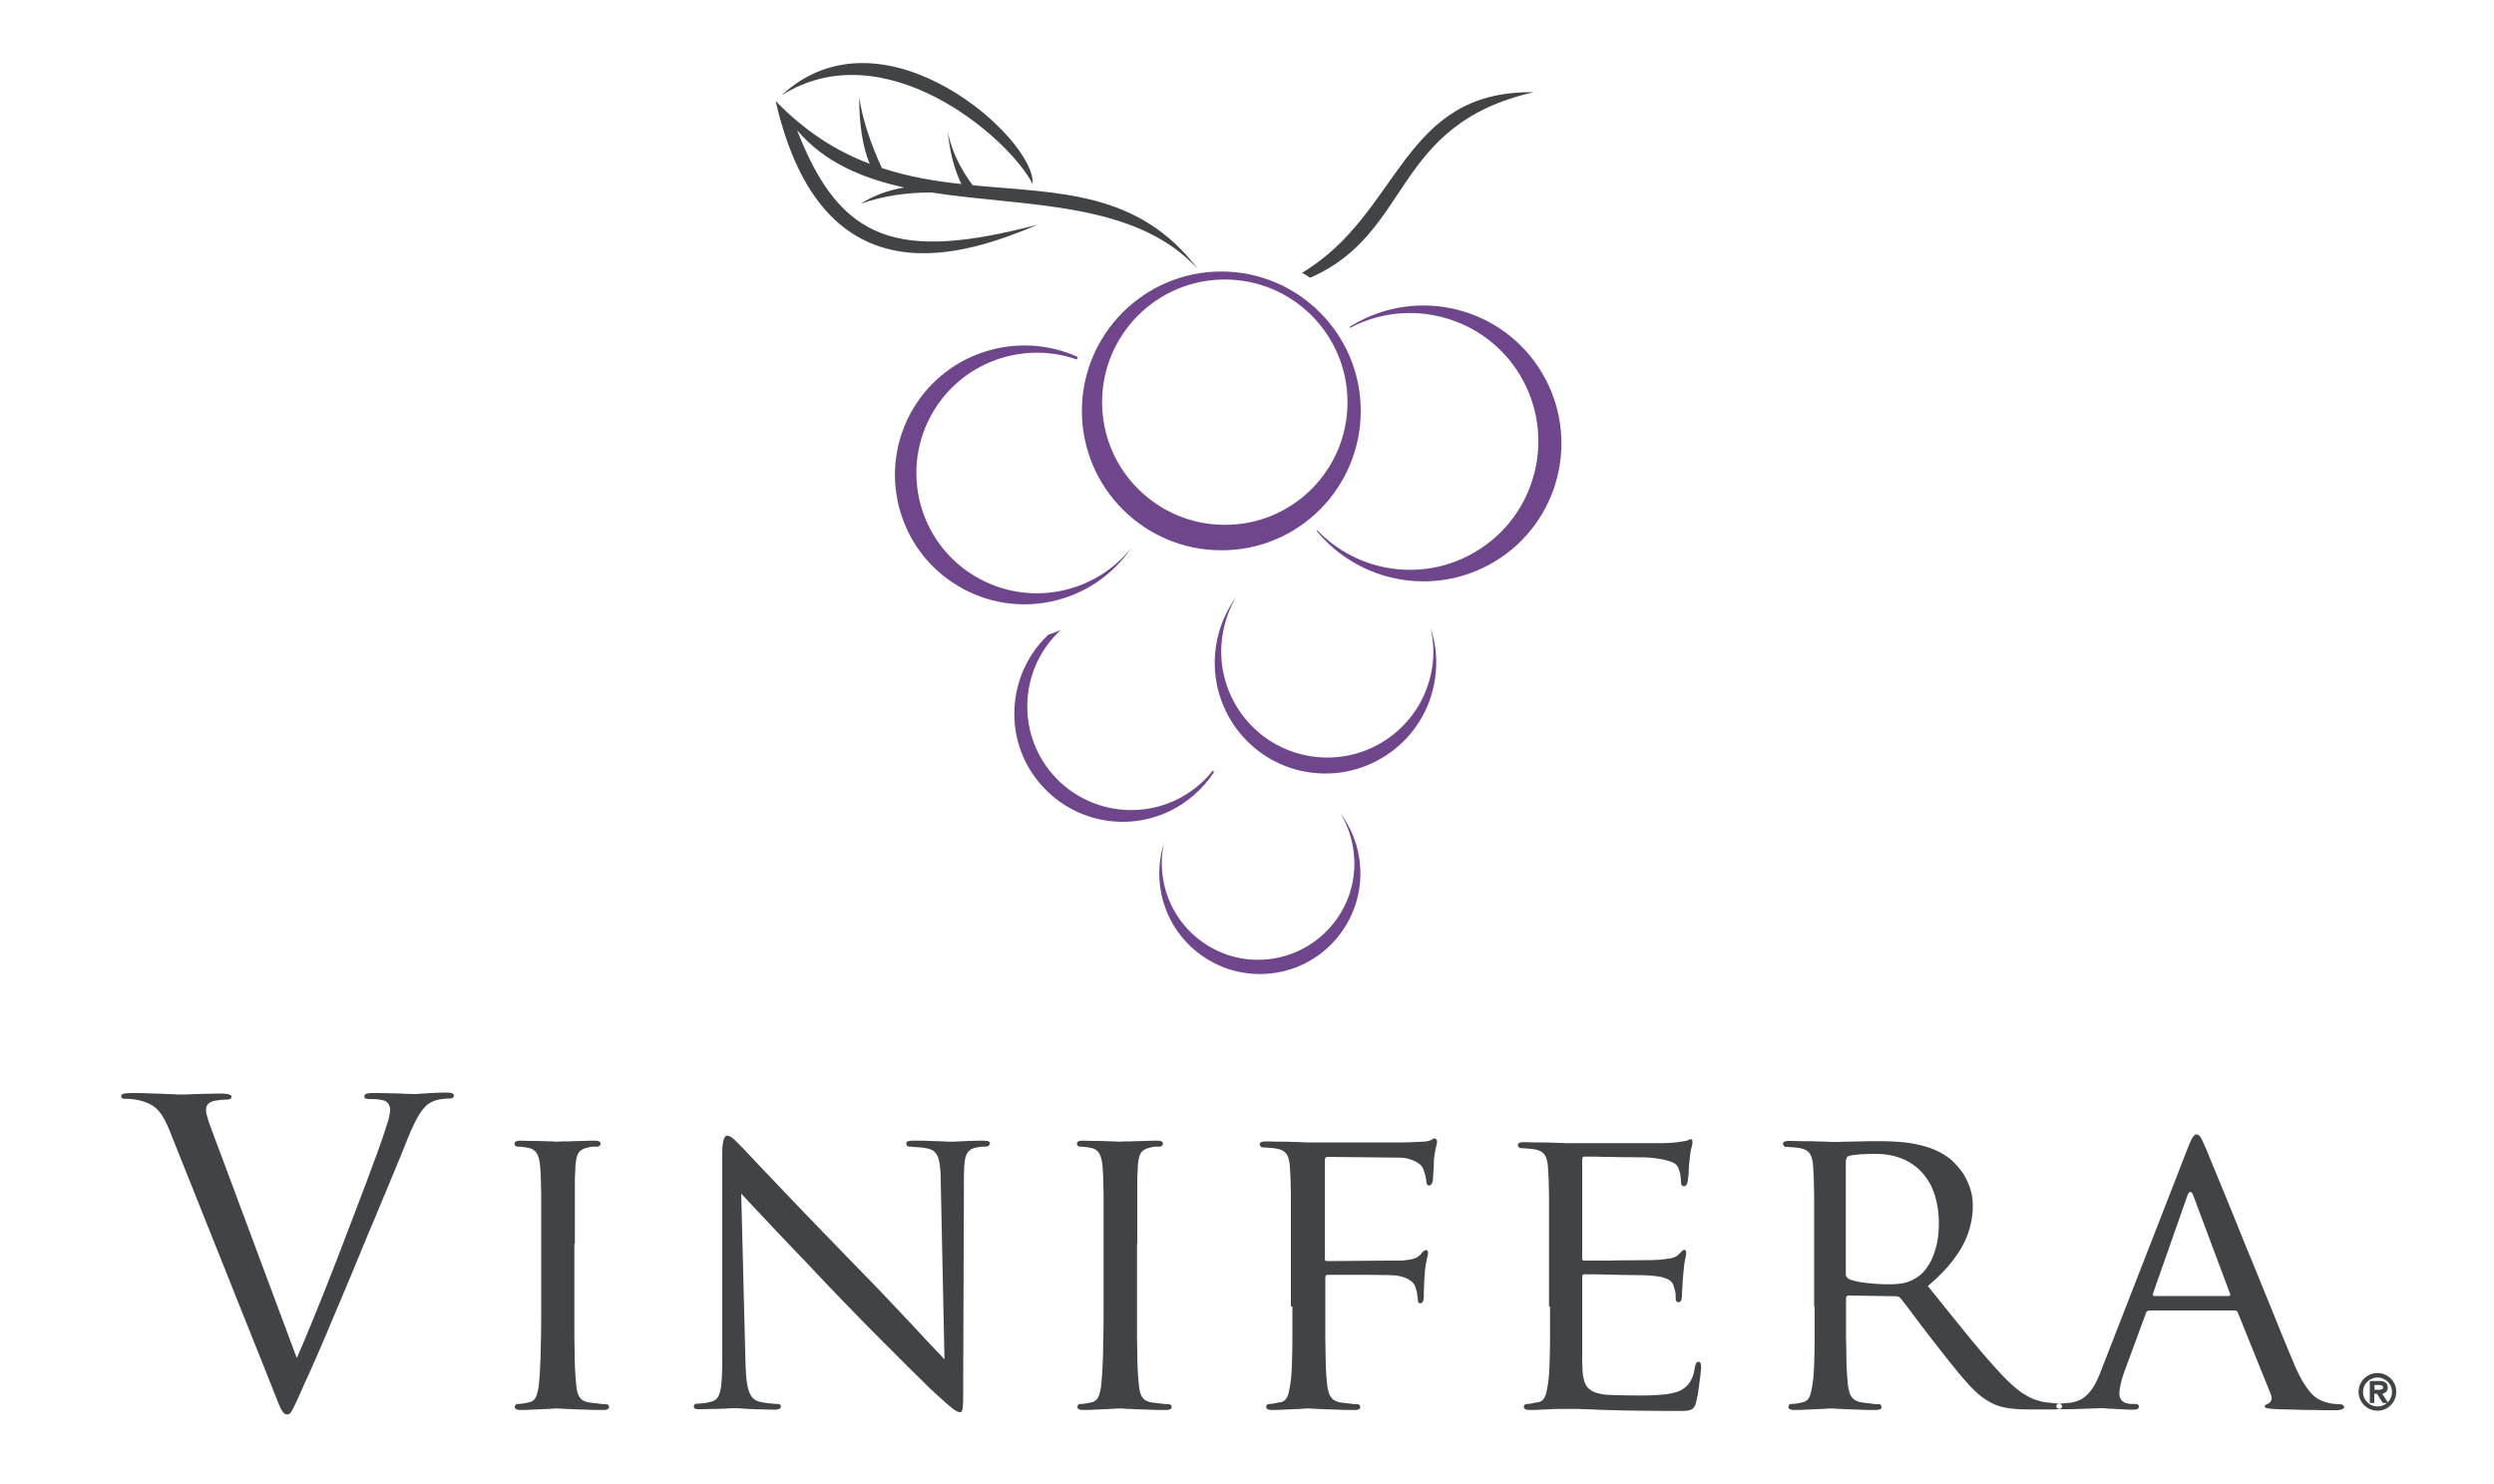 <svg id="Layer_1" xmlns="http://www.w3.org/2000/svg" viewBox="0 0 1000 595"><style>.st2{fill:#404447}</style><path d="M614.9 37c-53.2-.8-53 48.6-92.8 72.4 1.1.6 2.2 1.3 3.2 2C566.5 93.5 557.8 50 614.9 37zm-134.6 70.9c-25.2-27.5-69-24.8-106.9-30.7-10 0-19.4 1.4-28.3 4.5 5.3-3.3 11.1-5.5 17.5-6.5-16.9-3.7-32.1-10.1-43-23 17.4 44.9 40.4 52.6 96.5 37.9-27.9 11.7-86.2 33.2-105.1-49.6 12.2 12.6 24.8 20.3 37.7 25.2-2.8-6.8-4.2-15.7-4.2-26.7 1.3 8.5 4.3 18 9.1 28.4 10.6 3.5 21.3 5.3 31.9 6.4-2.8-5.6-4.6-12.6-5.5-20.9 1.5 7.3 4.8 14.4 10 21.4 33.9 3.3 66.3 1.9 90.3 33.6zm-167-69.6c41.1-26.1 90.9 16.5 100.7 35.4 1.7-17.5-59.8-73.5-100.7-35.4z" fill-rule="evenodd" clip-rule="evenodd" fill="#404447"/><path d="M487.6 258.9c-3.8 24.2 12.7 47 36.9 50.8 24.2 3.8 47-12.7 50.8-36.9 1.2-7.3.5-14.5-1.7-21.1 1.2 5.2 1.5 10.7.6 16.3-3.7 23.2-25.5 39-48.7 35.3-23.2-3.7-39-25.5-35.3-48.7.9-5.6 2.8-10.7 5.5-15.3-4.1 5.8-7 12.4-8.1 19.6zm-55.8-114.7c-21.2-7.5-45.5.7-57.5 20.7-13.7 22.9-6.3 52.5 16.6 66.2 21.1 12.6 48 7.3 62.8-11.5-15.3 22.7-45.9 29.6-69.6 15.4-24.6-14.7-32.6-46.6-17.9-71.2 13.7-22.9 42.3-31.4 66-20.6-.2.3-.3.6-.4 1zm109.5-12.7l-.2-.4c.4-.3.8-.5 1.2-.7 26.2-15.7 60.2-7.2 75.9 19 15.7 26.2 7.2 60.2-19 75.9-23.9 14.3-54.2 8.5-71.3-12.4l.3-.2c16.3 17 42.6 21.1 63.6 8.5 24.4-14.6 32.3-46.3 17.7-70.7-14.1-23.5-44.2-31.7-68.2-19zm4.3 33.3c0-30.9-25.1-55.9-55.9-55.9-30.9 0-55.9 25.1-55.9 55.9 0 30.9 25.1 55.9 55.9 55.9 30.9.1 55.9-25 55.9-55.9zm-5.3-3.5c0-27.2-22.1-49.2-49.2-49.2-27.2 0-49.2 22.1-49.2 49.2 0 27.2 22.1 49.2 49.2 49.2 27.2.1 49.2-22 49.2-49.2zm-120 93.3c1.7-.6 3.3-1.2 5-1.9-16.5 15.2-18 40.9-3.2 57.9 15.1 17.3 41.4 19.2 58.8 4.1 2-1.7 3.8-3.6 5.3-5.6.2.2.4.3.6.5-2.2 3.4-4.9 6.5-8.1 9.3-18.1 15.8-45.6 13.9-61.4-4.3-15.3-17.5-13.8-44.1 3-60zm45.1 102.5c3.7 21.9 24.5 36.7 46.5 33 21.9-3.7 36.7-24.5 33-46.5-1.1-6.6-3.8-12.6-7.6-17.6 2.6 4.1 4.4 8.8 5.2 13.9 3.6 21-10.6 40.9-31.6 44.5-21 3.6-40.9-10.6-44.5-31.6-.9-5-.7-10 .3-14.7-1.9 6-2.4 12.5-1.3 19z" fill-rule="evenodd" clip-rule="evenodd" fill="#6f468b"/><path class="st2" d="M87.1 459.1c-1.3-3.3-2.3-6.2-3.2-8.6-.8-2.4-1.3-4.2-1.3-5.3 0-.6.1-1.2.4-1.8.3-.6.9-1.1 1.8-1.5.5-.2 1.1-.4 1.9-.5.8-.1 1.5-.2 2.3-.3.8 0 1.5-.1 2.1-.1.6 0 1-.1 1.3-.3.3-.2.4-.5.4-.9s-.4-.7-1.1-.9c-.8-.2-1.9-.3-3.4-.3-2.2 0-4.3.1-6.5.1-2.2.1-4 .1-5.7.2-1.6.1-2.8.1-3.4.1-.5 0-1.5 0-2.8-.1-1.3-.1-2.9-.1-4.8-.2s-3.8-.1-5.9-.2c-2.1-.1-4.1-.1-6.2-.1-1.3 0-2.4.1-3.2.2-.8.2-1.1.5-1.2 1 0 .3.1.6.3.8.2.2.5.3 1 .3a25.832 25.832 0 0 1 6.3.7c1.9.5 3.6 1.2 4.9 2 1.3.8 2.6 2.1 3.7 3.7 1.1 1.7 2.3 4 3.5 7.1l41 102.7c1 2.7 1.9 4.7 2.5 6.3.6 1.5 1.2 2.6 1.7 3.2.5.6 1.1 1 1.8.9.5 0 1-.3 1.5-1.1s1.1-2 2-3.9c.8-1.8 2-4.4 3.5-7.8 1.3-2.8 3-6.6 5.1-11.4 2.1-4.8 4.5-10.6 7.3-17.2s5.9-14 9.3-22.2c2.1-5.2 4.2-10.2 6.3-15.1 2-4.9 3.9-9.4 5.6-13.5 1.7-4.1 3.2-7.7 4.4-10.6 1.2-2.9 2-5 2.5-6.2 1.5-3.8 2.8-6.7 3.9-8.8 1.1-2.1 2.1-3.7 3-4.7.8-1 1.6-1.8 2.3-2.2 1.1-.7 2.1-1.1 3.2-1.4 1.1-.3 2-.4 2.9-.5.9-.1 1.5-.1 1.9-.1.7 0 1.2-.1 1.5-.3.3-.2.5-.5.5-.9s-.3-.7-.7-.9c-.5-.2-1.2-.3-2.1-.3-1.2 0-2.5 0-3.9.1-1.4 0-2.7.1-4 .2-1.3.1-2.4.1-3.3.2-.9.1-1.5.1-1.8.1-.7 0-1.9-.1-3.7-.1-1.7-.1-3.7-.2-6-.2-2.2-.1-4.5-.1-6.8-.1-1.3 0-2.3.1-2.8.3-.6.2-.8.6-.8 1.1 0 .4.2.7.6.8.3.1.8.2 1.3.2.9 0 2 0 3.1.1s2.2.3 3.2.6c.8.4 1.4 1 1.7 1.7.3.7.5 1.4.4 2.1 0 .8-.2 1.7-.4 2.8-.3 1.1-.6 2.3-1.1 3.6-.5 1.8-1.4 4.4-2.6 7.8-1.2 3.4-2.7 7.4-4.4 12-1.7 4.6-3.6 9.5-5.6 14.8-2 5.3-4.1 10.7-6.2 16.2-2.1 5.5-4.2 10.8-6.3 16.1-2.1 5.2-4 10.1-5.9 14.5-1.8 4.5-3.5 8.3-4.9 11.6l-31.9-85.6zm143.4 39.7v-11.3-7.8-5.2c0-1.4 0-2.6.1-3.6 0-1 .1-1.9.1-2.8.1-1.7.3-3 .6-4.1.3-1.1.8-1.9 1.5-2.5.7-.6 1.8-1 3.1-1.3.8-.2 1.5-.3 2.1-.3h1.6c.3 0 .5-.2.8-.4.3-.3.4-.5.4-.8 0-.4-.2-.7-.6-.9-.4-.2-.9-.3-1.8-.3-1.2 0-2.5 0-4.1.1-1.6 0-3.2.1-4.7.1-1.5.1-2.9.1-4 .1s-1.8.1-2 .1c-.3 0-.9 0-2-.1-1.1 0-2.4-.1-3.9-.1-1.5-.1-3.1-.1-4.7-.1s-3-.1-4.3-.1c-.8 0-1.4.1-1.8.3-.4.2-.6.5-.6.9 0 .3.1.5.3.8.2.2.5.4.8.4.5 0 1.2 0 2 .1s1.6.2 2.5.4c1.6.3 2.7 1.1 3.4 2.3.7 1.2 1.1 3 1.3 5.4.1.9.1 1.8.2 2.8 0 1 .1 2.2.1 3.6s.1 3.2.1 5.2V524c0 4.6 0 8.9-.1 12.8-.1 3.9-.1 7.4-.3 10.5-.1 3-.3 5.6-.5 7.5-.1 1.4-.3 2.6-.6 3.7s-.6 1.9-1.1 2.6c-.5.6-1.2 1.1-2.2 1.3-.7.2-1.5.3-2.3.5-.8.1-1.6.2-2.3.2-.4 0-.7.1-.9.4-.2.3-.3.5-.3.8 0 .4.2.7.6.9.4.2 1 .3 1.7.3 1.2 0 2.5 0 4.1-.1 1.5-.1 3.1-.1 4.6-.2 1.5-.1 2.8-.1 3.9-.2s1.7-.1 2-.1c.2 0 .9 0 2 .1s2.6.1 4.4.2c1.8.1 3.7.1 5.8.2 2.1.1 4.2.1 6.3.1.8 0 1.4-.1 1.8-.3.4-.2.6-.5.6-.8 0-.3-.1-.5-.3-.8-.2-.3-.5-.4-.9-.4-.5 0-1.1 0-1.8-.1-.8-.1-1.6-.2-2.5-.3-.9-.1-1.6-.2-2.4-.3-1.4-.2-2.5-.7-3.2-1.3-.7-.7-1.2-1.5-1.5-2.6-.3-1-.5-2.3-.6-3.7-.2-2-.4-4.5-.5-7.5-.1-3.1-.1-6.6-.2-10.5v-38.1h.2zm66.7-20.1c1.2 1.3 3 3.3 5.5 5.9 2.5 2.7 5.5 5.8 8.9 9.5 3.5 3.6 7.2 7.6 11.3 11.8 4 4.3 8.2 8.7 12.5 13.2 3.2 3.3 6.4 6.6 9.8 10.1 3.4 3.5 6.7 6.8 10 10.1l8.9 8.9c2.7 2.7 4.9 4.8 6.6 6.5 1.7 1.7 2.7 2.7 3.1 3 2.7 2.5 4.8 4.4 6.2 5.6 1.5 1.3 2.5 2.1 3.2 2.5.7.4 1.3.6 1.8.6.3 0 .4-.1.6-.3.1-.2.3-.6.4-1.3.1-.7.1-1.7.2-3.1v-5.6l.3-83.4c0-2.8.1-5.1.3-6.8.2-1.7.7-3 1.4-3.9.7-.9 1.9-1.5 3.5-1.8.8-.2 1.6-.3 2.2-.3h1.4c.5 0 .9-.2 1.2-.5.3-.3.4-.6.4-.9 0-.4-.3-.7-.8-.8-.5-.1-1.1-.2-1.9-.2-3 0-5.7.1-7.9.2s-3.8.2-4.7.2c-.6 0-1.7 0-3.2-.1-1.6-.1-3.4-.1-5.6-.2-2.2-.1-4.3-.1-6.6-.1-.8 0-1.5.1-2 .2s-.8.4-.8.8c0 .3.1.6.2.9.1.3.5.4.9.5.4 0 1 0 1.8.1s1.7.1 2.6.2c.9.1 1.9.2 2.8.4 1.5.3 2.6.8 3.4 1.8.8.9 1.3 2.3 1.6 4.1.3 1.8.5 4.3.5 7.3l1.5 71.4c-1.1-1.2-2.9-3.1-5.3-5.6-2.4-2.5-5.1-5.5-8.3-8.9-3.2-3.4-6.6-7-10.2-10.8-3.6-3.8-7.3-7.6-11-11.4-4.6-4.7-9-9.3-13.4-13.8-4.3-4.5-8.4-8.7-12.2-12.7-3.8-4-7.2-7.5-10.2-10.7-3-3.1-5.4-5.7-7.3-7.7-1.9-2-3-3.2-3.5-3.7l-1.8-1.8c-.7-.7-1.3-1.3-2-1.8s-1.3-.8-1.9-.8c-.4 0-.7.2-1 .6-.3.4-.5 1.2-.7 2.2-.2 1.1-.3 2.5-.3 4.4v81.6c0 4.3-.1 7.6-.3 10.1-.2 2.5-.6 4.3-1.2 5.5-.6 1.1-1.5 1.9-2.7 2.2-1.1.3-2.3.6-3.4.7-1.1.1-2 .2-2.7.2-.3 0-.6.1-.8.3s-.3.5-.3.8c0 .5.2.8.6.9.4.2 1 .2 1.7.2 2.3 0 4.4-.1 6.4-.1 2-.1 3.7-.1 5.1-.2 1.4-.1 2.3-.1 2.8-.1.7 0 2.4.1 5.2.3 2.7.1 6.2.2 10.4.3.8 0 1.5-.1 2-.3.4-.2.7-.5.7-.9 0-.3-.1-.6-.3-.8-.2-.2-.5-.3-.8-.3-.5 0-1.1 0-1.9-.1-.8-.1-1.7-.1-2.7-.3-.9-.1-1.9-.3-2.8-.5-1.3-.3-2.4-1-3.2-2-.8-1.1-1.4-2.7-1.8-5-.4-2.3-.6-5.3-.7-9.2l-1.7-67.3zM456 498.8v-11.3-7.8-5.2c0-1.4 0-2.6.1-3.6 0-1 .1-1.9.1-2.8.1-1.7.3-3 .6-4.1.3-1.1.8-1.9 1.5-2.5.7-.6 1.8-1 3.1-1.3.8-.2 1.5-.3 2.1-.3h1.6c.3 0 .5-.2.8-.4.3-.3.4-.5.4-.8 0-.4-.2-.7-.6-.9-.4-.2-.9-.3-1.8-.3-1.2 0-2.5 0-4.1.1-1.6 0-3.2.1-4.7.1-1.5.1-2.9.1-4 .1s-1.8.1-2 .1c-.3 0-.9 0-2-.1-1.1 0-2.4-.1-3.9-.1-1.5-.1-3.1-.1-4.7-.1s-3-.1-4.3-.1c-.8 0-1.4.1-1.8.3-.4.2-.6.5-.6.9 0 .3.1.5.3.8.2.2.5.4.8.4.5 0 1.2 0 2 .1s1.6.2 2.5.4c1.6.3 2.7 1.1 3.4 2.3.7 1.2 1.1 3 1.3 5.4.1.9.1 1.8.2 2.8 0 1 .1 2.2.1 3.6s.1 3.2.1 5.2V524c0 4.6 0 8.9-.1 12.8-.1 3.9-.1 7.4-.3 10.5-.1 3-.3 5.6-.5 7.5-.1 1.4-.3 2.6-.6 3.7s-.6 1.9-1.1 2.6c-.5.6-1.2 1.1-2.1 1.3-.7.2-1.5.3-2.3.5-.8.1-1.6.2-2.3.2-.4 0-.7.1-.9.4-.2.3-.3.5-.3.8 0 .4.2.7.6.9.4.2 1 .3 1.7.3 1.2 0 2.5 0 4.1-.1 1.5-.1 3.1-.1 4.6-.2 1.5-.1 2.8-.1 3.9-.2s1.7-.1 2-.1c.2 0 .9 0 2 .1s2.6.1 4.4.2c1.8.1 3.7.1 5.8.2 2.1.1 4.2.1 6.3.1.8 0 1.4-.1 1.8-.3.4-.2.6-.5.6-.8 0-.3-.1-.5-.3-.8-.2-.3-.5-.4-.9-.4-.5 0-1.1 0-1.8-.1-.8-.1-1.6-.2-2.5-.3-.9-.1-1.6-.2-2.4-.3-1.4-.2-2.5-.7-3.2-1.3-.7-.7-1.2-1.5-1.5-2.6-.3-1-.5-2.3-.6-3.7-.2-2-.4-4.5-.5-7.5-.1-3.1-.1-6.6-.2-10.5v-38.1h.1zm62.2 25.2v12.8c0 3.9-.1 7.4-.2 10.5-.1 3-.3 5.6-.6 7.5-.2 1.4-.4 2.6-.7 3.7-.2 1.1-.6 1.9-1.1 2.6-.5.7-1.2 1.1-2.1 1.3-.7.1-1.5.2-2.3.4-.8.2-1.6.3-2.3.3-.4 0-.7.1-.9.4-.2.3-.3.5-.3.8 0 .4.2.7.6.9.4.2 1 .3 1.7.3 1.2 0 2.5 0 4.1-.1 1.5-.1 3.1-.1 4.6-.2 1.5-.1 2.8-.1 3.9-.2s1.7-.1 2-.1c.2 0 .9 0 2 .1s2.6.1 4.4.2c1.8.1 3.7.1 5.8.2 2.1.1 4.2.1 6.3.1.8 0 1.4-.1 1.8-.3.4-.2.5-.5.5-.8 0-.3-.1-.5-.3-.8-.2-.3-.5-.4-.9-.4-.5 0-1.1 0-1.8-.1-.8-.1-1.6-.2-2.5-.3-.9-.1-1.6-.2-2.4-.3-1.3-.2-2.3-.7-3.1-1.3-.7-.7-1.2-1.5-1.6-2.6-.3-1-.6-2.3-.7-3.7-.2-1.9-.4-4.3-.5-7.3-.1-3-.1-6.5-.2-10.5v-24.4c0-.5.1-.8.2-1.1.1-.2.4-.3.8-.3h14.5c2.1 0 7.9.1 9.5.1 1.6.1 2.8.1 3.6.2 2.3.4 4 1 5.2 1.8 1.2.8 2 1.7 2.3 2.8.3.9.6 1.7.7 2.7.1.9.3 1.8.3 2.5 0 .3.1.6.2.9.1.3.4.4.8.4.5 0 .9-.3 1.1-.9.2-.6.3-1.2.3-1.9v-1.5c0-.8.1-1.6.1-2.6s.1-2 .1-2.9c.1-.9.2-1.8.2-2.5.2-2.3.5-4.1.8-5.4.3-1.3.5-2.1.5-2.5 0-.3-.1-.6-.2-.8-.1-.2-.3-.3-.7-.3-.2 0-.5.2-.9.4-.3.3-.6.6-1 1.1-.6.8-1.5 1.4-2.6 1.8-1.1.4-2.5.6-4.2.8-1 .1-2.1.1-3.2.1h-3.5l-24.1.2c-.5 0-.8-.1-.9-.4-.1-.2-.1-.6-.1-1v-38.9c0-.6.1-1 .3-1.2.2-.2.5-.3.9-.3l28.1.3c1.9 0 3.5.2 4.9.7 1.4.4 2.5 1 3.4 1.6.9.6 1.4 1.3 1.7 1.9.4.9.7 1.9 1 2.9.2 1 .4 1.8.4 2.4 0 .5.1.9.3 1.2.2.3.5.5.8.5.3 0 .6-.2.9-.5.2-.3.4-.6.5-1 .1-.4.2-1.1.2-2 .1-.9.1-1.8.2-2.8.1-1 .1-1.9.1-2.8 0-.8.1-1.4.1-1.8.3-2 .5-3.5.8-4.5.2-1 .4-1.7.4-2.2 0-.4-.1-.7-.3-.9-.2-.3-.4-.4-.8-.4-.3 0-.5.2-.9.4-.3.2-.7.4-1.1.5-.7.2-1.6.4-2.8.4-1.2.1-2.5.1-3.9.2-.6 0-1.9.1-3.8.1h-38.4c-.2 0-.9 0-2-.1-1.1 0-2.5-.1-4.1-.1-1.6-.1-3.4-.1-5.3-.1-1.8 0-3.6-.1-5.3-.1-.8 0-1.4.1-1.8.3-.4.2-.6.5-.6.9 0 .3.1.5.4.8.3.3.5.4.8.4.5 0 1 0 1.6.1.6 0 1.3.1 1.8.1.6.1 1.1.1 1.5.2 1.6.2 2.8.6 3.7 1.3.8.6 1.4 1.5 1.7 2.6.3 1.1.6 2.4.6 4 .1.9.1 1.8.2 2.8 0 1 .1 2.2.1 3.6s.1 3.2.1 5.2V524h.6zm103.3 0v12.8c0 3.9-.1 7.4-.2 10.5-.1 3-.3 5.6-.6 7.5-.2 1.4-.4 2.6-.7 3.7-.2 1.1-.6 1.9-1.1 2.6-.5.7-1.2 1.1-2.1 1.3-.7.1-1.5.2-2.3.4-.8.2-1.6.3-2.3.3-.4 0-.7.1-.9.4-.2.3-.3.5-.3.8 0 .4.2.7.6.9.4.2 1 .3 1.7.3 1.2 0 2.6 0 4.1-.1 1.5-.1 3-.1 4.5-.2 1.6-.1 3-.1 4.2-.1H632.8c2 .1 4.5.1 7.6.3 3 .1 6.7.2 10.9.3 4.3.1 15.1.2 20.6.2 1.9 0 3.4 0 4.4-.1 1.1-.1 1.9-.4 2.5-.9.6-.5 1-1.4 1.3-2.6.2-.8.4-1.9.7-3.3.2-1.4.4-2.8.6-4.4.2-1.5.4-2.8.5-4 .1-1.1.2-1.9.2-2.2 0-.5-.1-1-.2-1.5-.1-.4-.4-.7-.8-.7s-.7.1-.9.4c-.2.3-.4.9-.6 1.7-.3 1.9-.7 3.5-1.3 4.7-.6 1.3-1.3 2.3-2.2 3.1-.9.8-2 1.5-3.3 2-1.3.5-2.9.8-4.7 1.1-1.8.2-3.6.3-5.4.4-1.8.1-3.4.1-4.7.1-3.6 0-12.5-.1-14.8-.4-2.3-.3-4-.9-5.3-1.7-1.3-.8-2.1-2-2.6-3.5s-.8-3.4-.8-5.8c0-.6-.1-1.6-.1-3.2v-5.2-6.1-5.7-16c0-.3.1-.5.2-.7.1-.2.4-.3.8-.3h2.9c1.4 0 3 0 4.9.1 1.9 0 3.7.1 5.7.1 1.9.1 9.6.1 11.2.2 1.6.1 2.8.2 3.6.3 1.9.2 3.4.6 4.4 1 1 .4 1.8.9 2.2 1.5.5.6.7 1.2.9 1.9.3.9.5 1.8.6 2.5.1.8.1 1.5.1 2.2 0 .4.1.8.3 1 .2.2.4.4.8.4.5 0 .9-.3 1.1-.9.2-.6.3-1.2.3-1.8 0-.4 0-1.1.1-2.2s.1-2.3.2-3.6c.1-1.3.2-2.5.3-3.4.2-2.3.4-4.1.7-5.4.3-1.3.4-2.1.4-2.5 0-.4-.1-.7-.2-.9-.2-.2-.4-.3-.6-.3-.3 0-.6.2-.9.5l-1.3 1.3c-.7.7-1.7 1.2-2.8 1.5-1.1.2-2.6.4-4.4.6-.7.1-1.9.1-3.7.2-1.7 0-9.7.1-11.9.1-2.2 0-4.4.1-6.6.1h-8.5c-.4 0-.6-.1-.7-.4-.1-.3-.1-.6-.1-1.1v-38.7c0-.5.1-.9.2-1.1.1-.3.3-.4.7-.4h2.6c1.4 0 3 0 4.9.1 1.9 0 3.8 0 5.7.1 1.9 0 9.5.1 11 .1 1.5.1 2.5.1 3 .2 2.7.3 4.7.7 6.1 1.1 1.4.4 2.4.8 3.1 1.3.6.5 1.1 1.2 1.4 2 .3.9.6 1.8.7 2.8.1.9.2 1.7.2 2.3 0 .6.1 1 .3 1.4.2.3.5.5.9.5.3 0 .6-.2.9-.5.2-.3.4-.6.5-1 .1-.4.2-1.1.3-2 .1-.9.2-1.8.2-2.8.1-1 .1-1.9.2-2.8.1-.8.1-1.4.2-1.8.2-2 .4-3.5.7-4.5.3-1 .4-1.7.4-2.2 0-.4 0-.7-.1-.9-.1-.3-.3-.4-.5-.4-.3 0-.7.1-1 .3-.3.2-.7.3-1 .4-.6.1-1.5.2-2.7.4-1.2.2-2.5.3-4 .4-.6 0-1.8.1-3.7.1H628.2c-.3 0-.9 0-2.1-.1-1.2 0-2.6-.1-4.3-.1-1.7-.1-3.5-.1-5.4-.1-1.9 0-3.7-.1-5.4-.1-.8 0-1.4.1-1.8.3-.4.2-.6.5-.6.9 0 .3.1.5.4.8.3.3.5.4.8.4.5 0 1 0 1.6.1.6 0 1.3.1 1.8.1.6.1 1.1.1 1.5.2 1.6.2 2.8.6 3.7 1.3.8.6 1.4 1.5 1.7 2.6.3 1.1.6 2.4.6 4 .1.9.1 1.8.2 2.8 0 1 .1 2.2.1 3.6s.1 3.2.1 5.2V524h.4zm106.1 0v12.8c0 3.9-.1 7.4-.2 10.5-.1 3-.3 5.6-.6 7.5-.2 1.4-.4 2.6-.7 3.7-.2 1.1-.6 1.9-1.1 2.6-.5.6-1.2 1.1-2.1 1.3-.7.2-1.5.3-2.3.5-.8.1-1.6.2-2.3.2-.4 0-.7.1-.9.4-.2.3-.3.5-.3.8 0 .4.2.7.6.9.4.2 1 .3 1.7.3 1.2 0 2.6 0 4.2-.1s3.2-.1 4.8-.2c1.6-.1 2.9-.1 3.9-.2 1.1-.1 1.6-.1 1.7-.1.2 0 .9 0 2 .1s2.6.1 4.3.2c1.7.1 3.6.1 5.7.2 2 .1 4.1.1 6.1.1.8 0 1.4-.1 1.8-.3.4-.2.5-.5.5-.8 0-.3-.1-.5-.2-.8-.2-.3-.5-.4-1-.4s-1.1 0-1.8-.1l-2.4-.3c-.8-.1-1.6-.2-2.3-.3-1.5-.2-2.6-.7-3.4-1.3-.8-.7-1.4-1.5-1.7-2.6-.3-1-.6-2.3-.7-3.7-.2-2-.4-4.5-.5-7.5-.1-3-.1-6.5-.2-10.4v-16.2c0-.4.1-.7.3-.9.2-.2.4-.3.8-.3l18.8.3c.5 0 .9.1 1.1.2.3.1.6.3.9.7 1.1 1.3 2.5 3.1 4.2 5.4 1.7 2.3 3.5 4.7 5.6 7.4 2 2.7 4.1 5.3 6.2 8 2.8 3.6 5.3 6.7 7.5 9.4 2.3 2.7 4.4 5.1 6.4 7 2 1.9 4.1 3.4 6.2 4.5 1.2.7 2.5 1.2 3.9 1.6 1.4.4 3 .7 4.9.9 1.9.2 4.2.3 7 .3h9.2c1.3 0 2.2-.1 2.8-.3.5-.2.8-.5.8-.9 0-.3-.1-.5-.4-.8-.2-.3-.6-.4-1-.4s-1 0-1.8-.1-1.9-.2-3.4-.4c-1.2-.1-2.6-.5-4.1-1-1.6-.5-3.3-1.5-5.4-2.8-2-1.4-4.3-3.4-6.9-6-4.3-4.5-9-9.9-14.1-16.1-5.1-6.3-10.7-13.2-16.7-20.7 4.6-3.9 8.2-7.7 10.8-11.3 2.7-3.7 4.5-7.2 5.6-10.7 1.1-3.5 1.7-7 1.6-10.5 0-2.5-.4-4.7-1.1-6.8-.7-2.1-1.6-3.9-2.6-5.6-1.1-1.6-2.2-3-3.4-4.2-1.1-1.2-2.2-2.1-3.2-2.8-2.6-1.8-5.4-3.1-8.5-4-3-.9-6.2-1.5-9.4-1.8-3.2-.3-6.4-.4-9.6-.4h-3.5c-1.4 0-2.9.1-4.5.1s-3.1.1-4.6.1c-1.5 0-2.7.1-3.8.1h-2.1c-.3 0-1 0-2.1-.1-1.2 0-2.7-.1-4.4-.1-1.7-.1-3.6-.1-5.5-.1s-3.7-.1-5.4-.1c-.8 0-1.4.1-1.8.3-.4.2-.6.5-.6.9 0 .3.1.5.4.8.3.3.5.4.8.4.5 0 1 0 1.6.1.6 0 1.3.1 1.8.1.6.1 1.1.1 1.5.2 1.6.2 2.8.6 3.7 1.3.8.6 1.4 1.5 1.7 2.6.3 1.1.6 2.4.6 4 .1.9.1 1.8.2 2.8 0 1 .1 2.2.1 3.6s.1 3.2.1 5.2V524h.2zm12.7-58.8c0-.4.1-.8.3-1 .2-.3.5-.5.8-.6.5-.1 1.3-.3 2.4-.4 1.1-.1 2.4-.3 3.8-.3 1.4-.1 2.8-.1 4.3-.1 5.3 0 9.8 1.1 13.6 3.3 3.8 2.2 6.7 5.4 8.8 9.5 2 4.2 3.1 9.2 3.1 15.2 0 3.6-.4 6.9-1.2 9.7-.8 2.8-1.8 5.3-3.2 7.3-1.3 2-2.8 3.6-4.6 4.7-1.8 1.1-3.6 1.8-5.5 2.2-1.9.3-3.7.4-5.5.4-2.2 0-4.4-.1-6.6-.3-2.2-.2-4.2-.4-5.9-.8-1.7-.3-3-.7-3.7-1.1-.3-.3-.6-.5-.8-.8-.2-.3-.3-.6-.3-1v-45.9h.2zm102.2 84.4l34.7-89.1c.6-1.5 1.1-2.7 1.5-3.5.4-.8.8-1.3 1.1-1.6.3-.3.6-.4.9-.4.7 0 1.3.5 1.8 1.4.5.9 1.1 2.2 1.8 3.8.4.9 1.2 2.8 2.3 5.6 1.2 2.8 2.6 6.3 4.3 10.4 1.7 4.2 3.6 8.7 5.6 13.7 2 5 4.1 10.2 6.3 15.5 2.2 5.3 4.3 10.6 6.4 15.7 2.1 5.1 4 9.9 5.8 14.3 1.8 4.4 3.4 8.2 4.7 11.3 1.3 3.2 2.6 5.7 3.8 7.7 1.2 1.9 2.3 3.4 3.3 4.5s2 1.8 2.9 2.3c.9.5 1.8.8 2.5 1.1 1.1.3 2.2.6 3.2.7 1 .1 1.9.2 2.7.2.4 0 .9.1 1.2.3.4.2.6.5.6.9s-.4.7-1 .9c-.7.2-1.5.3-2.3.3h-3.1c-1.5 0-3.3 0-5.5-.1-2.2 0-4.5 0-7-.1s-5.1-.1-7.7-.2c-1.5-.1-2.7-.1-3.7-.3-1-.1-1.5-.4-1.5-.8 0-.3.1-.5.3-.6.2-.1.4-.3.8-.4.3-.1.6-.3.9-.6.3-.3.6-.7.7-1.3.1-.5 0-1.2-.3-2l-13.2-32.7c-.1-.3-.3-.6-.5-.7-.2-.1-.5-.2-.9-.2h-34c-.3 0-.6.1-.9.3-.3.2-.5.5-.6.9l-8.4 22.8c-.7 1.8-1.2 3.5-1.6 5.2-.4 1.6-.6 3.1-.6 4.4 0 .9.3 1.7.8 2.3.5.6 1.1 1 1.8 1.2.8.3 1.6.4 2.4.4h1.3c.6 0 1 .1 1.2.3s.3.5.3.8c0 .4-.2.7-.6.9-.4.2-.9.3-1.6.3-.9 0-2 0-3.3-.1-1.3-.1-2.6-.1-4-.2-1.3-.1-2.6-.1-3.6-.2-1.1-.1-1.8-.1-2.3-.1-.6 0-1.6.1-3.2.1-1.6.1-3.4.1-5.5.2s-4.2.1-6.2.1c-.9 0-1.6-.1-2.1-.3-.5-.2-.7-.5-.7-.9 0-.3.2-.6.4-.8.3-.2.6-.3.9-.3.6 0 1.3 0 2.1-.1.9-.1 1.6-.1 2.2-.2 2.2-.3 4.1-1 5.6-2.2 1.5-1.1 2.8-2.7 3.9-4.5 1-1.7 2-3.9 2.9-6.3zm21.3-29.8h29.8c.3 0 .5-.1.6-.3.1-.2 0-.4-.1-.8l-14.6-39c-.8-2.2-1.7-2.2-2.5 0l-13.7 39c-.2.7 0 1.1.5 1.1zM953.3 565.8c-4.2 0-7.6-3.4-7.6-7.6 0-4.1 3.4-7.5 7.6-7.5 4.2 0 7.5 3.4 7.5 7.5 0 4.3-3.4 7.6-7.5 7.6zm0-1.7c3.2 0 5.8-2.6 5.8-5.8 0-3.2-2.6-5.8-5.8-5.8-3.2 0-5.8 2.6-5.8 5.8 0 3.2 2.6 5.8 5.8 5.8z"/><path class="st2" d="M950.2 562.7v-8.8h3.9c.7 0 1.4 0 2.2.5.8.4 1.1 1.3 1.1 2.1 0 1.4-.8 2.1-1.8 2.4l-.4.1 2.4 3.7h-2.2l-2.3-3.7H952v3.7h-1.8zm2.9-5.3h.9c.3 0 .6 0 .8-.1.4-.1.7-.3.7-.9 0-.4-.2-.6-.4-.7-.3-.1-.7-.2-1.2-.2h-1.8v1.9h1z"/></svg>